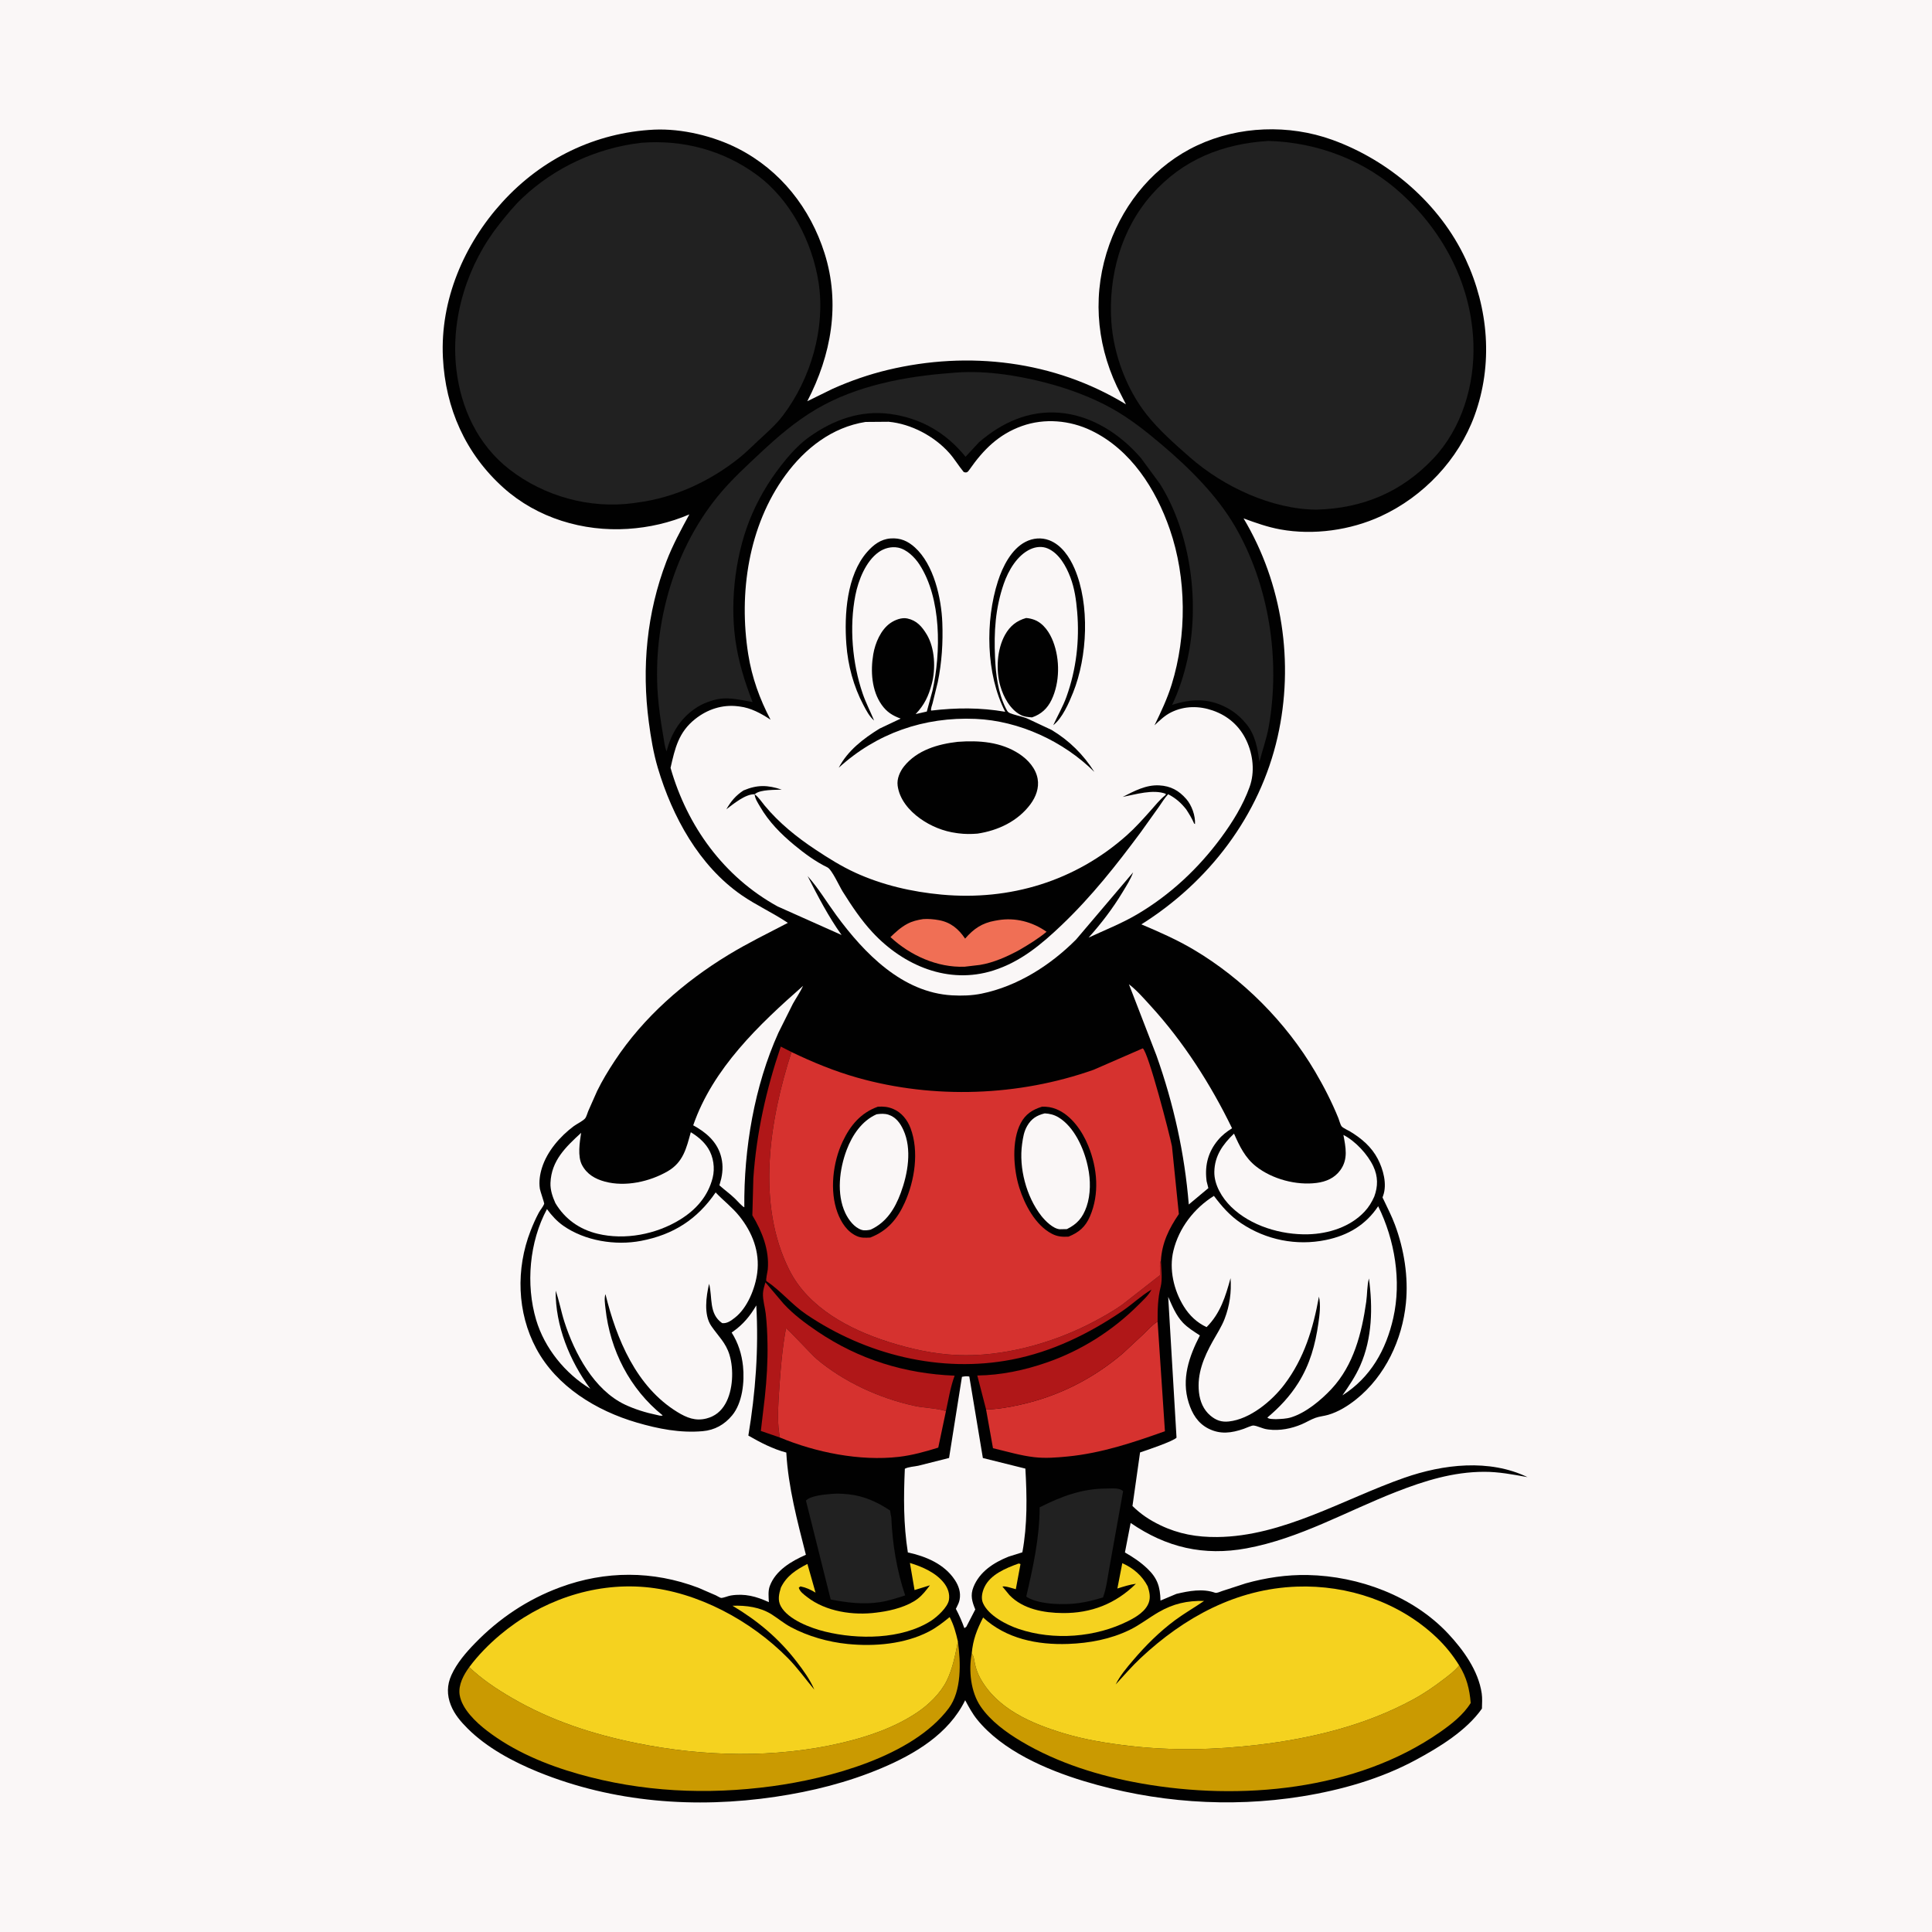 <svg version="1.1" xmlns="http://www.w3.org/2000/svg" style="display: block;" viewBox="0 0 2048 2048" width="1024" height="1024">
<path transform="translate(0,0)" fill="rgb(250,247,247)" d="M -0 -0 L 2048 0 L 2048 2048 L -0 2048 L -0 -0 z"/>
<path transform="translate(0,0)" fill="rgb(1,1,1)" d="M 693.435 137.421 C 722.802 136.12 756.442 144.196 782.508 157.54 C 827.354 180.499 858.952 220.726 874.057 268.442 C 891.009 321.998 881.219 376.286 855.758 425.324 L 882.675 412.133 C 901.398 403.753 921.1 396.913 941.059 392.132 C 1026.82 371.589 1117.8 382.316 1193.56 428.62 L 1184.01 409.783 C 1161.37 361.78 1158.09 309.055 1176.01 259.062 C 1192.34 213.494 1224.87 174.835 1269.14 154.115 C 1313.33 133.433 1366.35 131.662 1412.16 148.187 C 1472.55 169.973 1526.31 216.102 1553.63 274.688 C 1578.01 326.97 1582.91 386.287 1563.01 440.719 C 1545.97 487.321 1508.89 526.349 1463.96 547.127 C 1431.56 562.112 1392.31 567.594 1357.15 561.191 C 1343.75 558.752 1330.96 554.21 1318.22 549.516 C 1359.52 618.515 1372.08 702.896 1354.3 781.223 C 1335.45 864.302 1281.74 934.773 1209.9 979.866 C 1228.74 987.821 1247.56 996.115 1265.19 1006.55 C 1317.45 1037.5 1363.15 1083.51 1393.96 1135.78 C 1403.35 1151.7 1411.81 1168.21 1418.76 1185.34 C 1419.62 1187.47 1420.83 1192.34 1422.2 1193.99 C 1423.73 1195.83 1428.94 1198.08 1431.11 1199.4 C 1443.3 1206.78 1453.81 1215.67 1460.5 1228.48 C 1466.24 1239.47 1470.59 1255.24 1466.18 1267.46 C 1465.3 1269.87 1465.41 1269.03 1466.42 1271.18 C 1470.62 1280.12 1475.21 1288.93 1478.66 1298.19 C 1488.4 1324.31 1493.09 1353.59 1490.32 1381.41 C 1486.47 1420.16 1468.4 1458.66 1437.67 1483.29 C 1428.91 1490.3 1418.8 1496.62 1407.95 1499.78 C 1403.5 1501.09 1398.81 1501.4 1394.43 1502.97 C 1389.38 1504.78 1384.77 1507.7 1379.83 1509.8 C 1368.98 1514.42 1356.54 1516.85 1344.76 1515.35 L 1343 1515.1 C 1338.3 1514.45 1332.93 1511.45 1328.75 1511.11 C 1326.82 1510.95 1320.57 1513.89 1318.35 1514.65 C 1305.45 1519.1 1293.56 1520.8 1280.84 1514.3 C 1269.63 1508.56 1263.72 1498.57 1260.05 1486.94 C 1252.13 1461.82 1260.43 1437.97 1271.94 1415.62 C 1265.77 1411.58 1259 1407.46 1253.9 1402.07 C 1246.6 1394.37 1242.58 1384.32 1238.34 1374.75 L 1247.16 1523.97 C 1243.84 1527.78 1214.79 1537.57 1208.51 1539.64 L 1200.46 1596.43 C 1209.58 1605.33 1218.57 1611.3 1230.06 1616.83 C 1249.45 1626.15 1268.8 1629.51 1290.23 1629.32 C 1359.83 1628.69 1424.3 1588.99 1488.59 1566.53 C 1529.76 1552.14 1578.57 1546.26 1619.23 1565.83 C 1603.91 1563.04 1588.64 1560.1 1573 1560.17 C 1540.26 1560.3 1510.26 1569.63 1480.08 1581.41 C 1427.31 1602.01 1377.69 1630.89 1321.41 1641.3 C 1275.96 1649.7 1236.32 1640.37 1198.53 1614.4 L 1192.47 1645.66 C 1201.2 1650.7 1208.81 1655.71 1216.13 1662.66 C 1226.93 1672.91 1229.81 1681.98 1230.17 1696.67 L 1247.04 1689.58 C 1260.29 1686.46 1274.88 1683.68 1288.09 1688.39 C 1289.85 1689.01 1293.57 1687.21 1295.45 1686.58 L 1320.57 1678.41 C 1341.98 1672.43 1364.13 1669.12 1386.39 1669.59 C 1440.43 1670.74 1497.72 1691.77 1535.19 1731.83 C 1551.26 1749.02 1567.19 1771.11 1570.67 1795 C 1571.44 1800.25 1571.04 1805.91 1570.91 1811.21 C 1554.41 1834.71 1525.44 1852.33 1500.5 1865.75 C 1463.32 1885.76 1421.5 1897.58 1380 1904.26 C 1303.05 1916.63 1223.6 1910.64 1149 1888.05 C 1109.2 1875.99 1062.44 1855.78 1035.75 1822.69 C 1030.68 1816.41 1026.94 1809.41 1023.13 1802.32 C 1005.62 1838.02 969.954 1859.3 934.485 1874.29 C 898.401 1889.53 860.767 1898.9 822.083 1904.66 C 737.288 1917.29 650.147 1910.79 570.281 1878.27 C 543.87 1867.52 516.134 1852.65 495.832 1832.42 C 488.495 1825.1 481.809 1817.35 477.929 1807.59 C 473.627 1796.78 473.737 1786.11 478.591 1775.49 C 484.393 1762.79 493.912 1751.79 503.546 1741.86 C 529.102 1715.52 559.199 1695.38 593.715 1682.62 C 641.761 1664.85 691.981 1664.85 740 1682.99 L 758.959 1691.2 C 759.869 1691.64 763.56 1693.87 764.418 1693.87 C 767.305 1693.84 771.624 1691.81 774.704 1691.3 C 789.392 1688.91 801.788 1692.26 815.027 1698.36 C 814.775 1692.87 814.057 1686.59 815.975 1681.35 C 822.066 1664.7 839.072 1654.78 854.276 1648.14 C 845.242 1612.52 835.598 1576.65 833.507 1539.77 C 819.412 1536.09 805.83 1529.02 793.285 1521.78 C 800.872 1476.15 804.337 1430.01 801.702 1383.8 C 795.134 1394.98 787.736 1404 777.036 1411.51 L 775.565 1412.53 C 782.477 1423.37 786.284 1435.4 787.62 1448.17 C 789.36 1464.81 787.024 1487.21 776.061 1500.4 C 767.901 1510.22 757.6 1516 744.798 1517.11 C 720.882 1519.19 697.873 1514.65 675 1507.97 C 632.194 1495.46 590.112 1469.86 568.5 1429.62 C 547.972 1391.39 546.77 1344.94 562.41 1304.77 C 564.942 1298.26 567.848 1291.65 571.15 1285.5 C 572.705 1282.61 575.778 1279.08 576.856 1276.14 C 577.174 1275.27 572.642 1262.69 572.272 1260.16 C 571.173 1252.65 572.229 1245.18 574.482 1237.98 C 579.978 1220.43 593.6 1204.69 608.114 1193.85 C 611.278 1191.49 618.04 1188.25 620.349 1185.46 C 621.565 1183.99 622.74 1179.75 623.529 1177.86 L 632.969 1156.53 C 638.433 1145.37 644.853 1134.8 651.687 1124.44 C 682.138 1078.26 725.223 1040.67 772.256 1012.11 C 792.712 999.692 813.966 989.305 835.159 978.283 C 819.411 967.63 801.835 959.77 786.077 948.863 C 740.962 917.638 712.661 865.611 697.331 814.036 C 692.617 798.177 689.956 781.886 687.776 765.508 C 680.1 707.828 685.566 649.625 706.443 595.066 C 713.059 577.777 721.934 561.509 730.75 545.272 C 709.986 554.171 688.107 559.17 665.548 560.629 C 618.115 563.698 569.6 549.212 533.848 517.197 C 493.452 481.024 472.153 432.802 469.503 378.973 C 466.51 318.163 491.791 259.066 532.258 214.5 C 574.315 168.184 630.924 140.534 693.435 137.421 z"/>
<path transform="translate(0,0)" fill="rgb(245,210,31)" d="M 1079.49 1657.5 C 1080.75 1657.36 1079.97 1657.34 1081.77 1658 L 1076.81 1684.63 C 1073.41 1683.82 1065.71 1680.95 1062.61 1681.81 L 1070.08 1690.89 C 1084.4 1705.78 1106.49 1709.74 1126.48 1709.91 C 1156.63 1710.18 1182.53 1700.14 1204.12 1678.86 C 1197.33 1679.77 1190.97 1681.87 1184.46 1683.9 L 1189.68 1657.01 C 1201.37 1662.26 1210.73 1670.19 1216.63 1681.59 C 1218.42 1687.14 1219.79 1692.77 1217.86 1698.5 C 1214.7 1707.9 1204.55 1714.03 1196.11 1718.28 C 1161.32 1735.85 1117.01 1739.23 1080 1726.81 C 1066.97 1722.44 1047.78 1712.61 1041.98 1699.26 C 1039.69 1694.01 1041.19 1687.51 1043.5 1682.55 C 1049.82 1668.98 1066.28 1662.29 1079.49 1657.5 z"/>
<path transform="translate(0,0)" fill="rgb(245,210,31)" d="M 964.545 1656.79 C 977.625 1660.77 992.181 1667.07 1000.77 1678.17 C 1004.73 1683.3 1006.97 1689.49 1005.92 1696 C 1004.66 1703.74 993.251 1714.12 986.824 1718.2 C 955.6 1738.05 909.336 1738.11 874.525 1729.55 C 859.6 1725.89 835.599 1716.97 827.761 1702.81 C 824.121 1696.24 825.715 1689.69 827.77 1682.92 C 833.781 1670.48 844.001 1663.95 855.888 1657.86 L 864.516 1688.25 C 859.256 1685.08 854.575 1682.84 848.5 1681.64 L 846.734 1683 C 847.844 1687.22 852.135 1690.21 855.537 1692.87 C 875.501 1708.46 904.604 1712.67 929.188 1709.4 L 931 1709.14 L 932.75 1708.92 C 945.793 1707.16 962.233 1702.81 972.805 1694.74 C 977.986 1690.79 981.847 1685.63 985.758 1680.48 L 969.458 1685.54 L 964.545 1656.79 z"/>
<path transform="translate(0,0)" fill="rgb(250,247,247)" d="M 1196.69 1043.32 C 1205.17 1049.86 1212.44 1058.31 1219.66 1066.2 C 1254.53 1104.29 1283.5 1149.62 1306.03 1196.02 C 1300.39 1199.54 1295.38 1203.42 1291.11 1208.55 C 1280.88 1220.81 1277.13 1234.74 1278.86 1250.38 L 1279.06 1252.13 L 1280.91 1259.46 L 1260.16 1276.81 C 1255.75 1222.64 1244.11 1170.23 1225.94 1119 L 1196.69 1043.32 z"/>
<path transform="translate(0,0)" fill="rgb(250,247,247)" d="M 851.317 1045.02 C 848.345 1051.55 843.997 1057.75 840.495 1064.03 L 825.169 1094.73 C 799.622 1151.31 788.43 1217.9 789.011 1279.73 C 787.53 1279.7 780.716 1272.14 779.218 1270.68 C 773.932 1265.53 768.037 1261.41 762.6 1256.5 L 764.574 1249.25 C 766.423 1240.79 766.441 1232.85 763.945 1224.5 C 759.519 1209.7 747.904 1199.97 734.831 1192.88 C 755.633 1132.63 804.592 1086.07 851.317 1045.02 z"/>
<path transform="translate(0,0)" fill="rgb(176,23,24)" d="M 826.637 1523.79 L 806.53 1516.87 L 810.762 1480.9 C 812.781 1462.05 813.909 1443.34 813.571 1424.37 C 813.382 1413.7 812.937 1403.09 811.694 1392.48 C 810.889 1385.61 808.423 1377.84 808.788 1370.96 C 808.994 1367.07 810.315 1363.05 811.38 1359.31 L 830.731 1382.13 C 841.226 1393.5 853.883 1402.88 866.668 1411.51 C 910.626 1441.21 959.138 1456.13 1011.96 1458.27 C 1007.5 1470.22 1005.46 1483.38 1002.75 1495.81 C 992.241 1492.55 980.057 1492.61 969.154 1490.23 C 932.146 1482.15 894.669 1465 865.633 1440.56 C 860.619 1436.34 835.236 1408.67 833.167 1408.04 C 829.254 1429.18 827.434 1451.06 826.04 1472.5 C 825.052 1487.71 823.715 1503.89 825.943 1519 L 826.637 1523.79 z"/>
<path transform="translate(0,0)" fill="rgb(33,33,33)" d="M 854.355 1590.71 C 858.85 1585.47 874.757 1584.16 881.447 1583.61 C 886.92 1583.16 892.05 1583.31 897.5 1583.84 L 899.309 1584.01 C 915.596 1585.61 930.103 1592.23 943.57 1601.24 C 943.935 1603.69 944.192 1606.18 944.843 1608.57 C 945.875 1635.98 950.675 1665.16 959.52 1691.21 C 950.643 1694.02 941.746 1696.99 932.51 1698.39 C 914.797 1701.07 897.975 1698.82 880.565 1695.54 L 854.355 1590.71 z"/>
<path transform="translate(0,0)" fill="rgb(33,33,33)" d="M 1102.07 1597.84 C 1124.72 1586.32 1147.27 1577.9 1173 1577.91 C 1178.44 1577.92 1186.62 1576.8 1190.53 1580.7 L 1176.65 1658.14 C 1174.51 1669.23 1173.14 1682.8 1169.25 1693.28 C 1160.62 1695.96 1152.52 1698.07 1143.55 1699.34 C 1128.33 1701.48 1102.76 1701.08 1089.15 1693.31 L 1087.88 1692.29 C 1095.05 1661.64 1102.09 1629.45 1102.07 1597.84 z"/>
<path transform="translate(0,0)" fill="rgb(250,247,247)" d="M 1308.09 1201.67 C 1314.01 1214.99 1319.76 1227.25 1331.49 1236.47 C 1348.65 1249.96 1374.2 1256.76 1395.75 1253.94 C 1405.8 1252.62 1414.7 1248.81 1420.81 1240.41 C 1429.32 1228.71 1426.48 1216.17 1424.07 1203.08 C 1436.63 1209.47 1449.88 1223.65 1455.85 1236.5 C 1460.79 1247.15 1460.81 1257.49 1456.79 1268.41 C 1454.09 1274.42 1451.03 1279.5 1446.53 1284.33 C 1431.4 1300.57 1408.42 1307.85 1386.67 1308.41 C 1358.06 1309.14 1325.84 1299.62 1305.03 1279.25 C 1295.42 1269.85 1286.98 1255.98 1287.24 1242.16 C 1287.56 1225.03 1296.34 1212.99 1308.09 1201.67 z"/>
<path transform="translate(0,0)" fill="rgb(250,247,247)" d="M 732.272 1200.2 C 739.548 1204.63 746.112 1210.03 750.69 1217.31 C 756.298 1226.22 758.036 1238.24 755.454 1248.51 C 750.534 1268.1 737.719 1282.48 720.802 1292.88 C 695.498 1308.44 662.505 1314.84 633.5 1307.84 C 614.264 1303.2 598.929 1292.34 588.753 1275.4 C 585.734 1268.69 583.242 1261.45 583.523 1254 C 584.421 1230.19 599.765 1215.86 616.02 1200.85 C 614.475 1210.82 612.102 1225.82 616.964 1234.98 C 622.158 1244.78 630.895 1249.79 641.317 1252.58 C 662.986 1258.37 688.711 1252.64 707.797 1241.58 C 724.2 1232.07 727.58 1217.29 732.272 1200.2 z"/>
<path transform="translate(0,0)" fill="rgb(214,50,47)" d="M 826.637 1523.79 L 825.943 1519 C 823.715 1503.89 825.052 1487.71 826.04 1472.5 C 827.434 1451.06 829.254 1429.18 833.167 1408.04 C 835.236 1408.67 860.619 1436.34 865.633 1440.56 C 894.669 1465 932.146 1482.15 969.154 1490.23 C 980.057 1492.61 992.241 1492.55 1002.75 1495.81 L 994.585 1534.53 C 981.155 1538.74 966.852 1542.7 952.84 1544.32 C 911.45 1549.09 864.819 1539.65 826.637 1523.79 z"/>
<path transform="translate(0,0)" fill="rgb(214,50,47)" d="M 1045.27 1494.05 C 1057.29 1493.96 1069.79 1491.65 1081.5 1489.05 C 1122.09 1480.02 1158.5 1461.64 1190.16 1434.73 L 1212.42 1413.97 C 1216.83 1409.62 1221.09 1404.76 1226.33 1401.4 L 1227.11 1400.92 L 1234.87 1517.16 C 1201.13 1529.2 1167.56 1540.43 1131.69 1543.95 C 1120.14 1545.09 1108.15 1546.01 1096.59 1544.7 C 1081.81 1543.03 1067.09 1538.55 1052.61 1535.16 L 1045.27 1494.05 z"/>
<path transform="translate(0,0)" fill="rgb(176,23,24)" d="M 1045.27 1494.05 L 1035.98 1458.09 C 1061.1 1457.79 1086.03 1452.5 1109.69 1444.29 C 1146.28 1431.6 1179.52 1410.49 1206.85 1383.18 C 1211.41 1378.61 1217.79 1372.91 1220.64 1367.02 C 1209.69 1373.47 1200.54 1382.39 1190.04 1389.54 C 1154.38 1413.85 1115.31 1432.94 1072.74 1441.19 C 997.076 1455.86 917.988 1436.17 854.661 1393.27 C 839.327 1382.88 827.629 1368.18 812.511 1358.05 C 811.375 1357.29 813.685 1347.83 813.878 1345.63 C 815.679 1325.13 807.892 1305.53 797.521 1288.29 L 798.583 1249.01 C 801.878 1200.93 812.187 1155.03 827.653 1109.42 L 839.015 1115.2 C 815.763 1187.01 801.244 1276.36 836.938 1346.69 C 857.025 1386.27 900.269 1409.2 941.152 1422.26 C 964.943 1429.86 989.857 1435.39 1014.88 1436.43 C 1062.78 1438.43 1114.82 1424.21 1157.1 1402.26 C 1168.32 1396.43 1179.7 1390.08 1189.99 1382.72 L 1230.07 1351.43 C 1229.99 1347.64 1228.72 1339.21 1230.62 1336.24 C 1230.82 1344.99 1232.49 1355.67 1230.34 1364.12 C 1227.28 1376.14 1227.05 1388.59 1227.11 1400.92 L 1226.33 1401.4 C 1221.09 1404.76 1216.83 1409.62 1212.42 1413.97 L 1190.16 1434.73 C 1158.5 1461.64 1122.09 1480.02 1081.5 1489.05 C 1069.79 1491.65 1057.29 1493.96 1045.27 1494.05 z"/>
<path transform="translate(0,0)" fill="rgb(250,247,247)" d="M 1019.71 1459.5 C 1022.61 1458.93 1024.52 1458.7 1027.5 1459.16 L 1041.88 1545.56 L 1086.95 1556.78 C 1088.63 1586.28 1089.17 1616.33 1083.74 1645.51 L 1069.14 1650.1 C 1053.48 1656.38 1038.49 1665.95 1031.94 1682.25 C 1028.36 1691.16 1030.44 1697.73 1033.83 1706.1 L 1024.31 1724.5 L 1022.26 1725.9 C 1019.68 1718.76 1016.81 1712.12 1013.25 1705.4 L 1013.63 1704.69 L 1014.24 1703.5 C 1015.55 1700.94 1016.7 1698.49 1017.24 1695.64 C 1018.67 1688.13 1016.3 1681.1 1012.2 1674.88 C 1001.04 1657.91 981.489 1649.78 962.356 1645.64 C 957.661 1615.67 957.821 1587.15 959.169 1556.93 C 963.02 1554.86 969.248 1554.67 973.594 1553.7 L 1006.04 1545.51 L 1019.71 1459.5 z"/>
<path transform="translate(0,0)" fill="rgb(202,154,1)" d="M 1015.42 1740.06 C 1018.46 1762.13 1019.57 1792.4 1005.58 1810.98 C 967.208 1861.99 878.573 1885.38 818.26 1893.51 C 749.344 1902.8 680.168 1899.57 613.148 1880.49 C 578.679 1870.69 544.638 1856.47 516.044 1834.5 C 504.635 1825.74 489.484 1811.49 487.23 1796.5 C 485.667 1786.1 491.443 1775.37 497.413 1767.25 C 511.14 1780.31 526.467 1790.46 542.782 1799.96 C 584.226 1824.08 628.506 1838.41 675.315 1847.89 C 745.854 1862.17 821.492 1864.02 891.811 1847.59 C 919.607 1841.1 947.982 1831.46 971.856 1815.52 C 984.318 1807.19 996.749 1795.27 1003.5 1781.75 C 1009.86 1769.01 1012.66 1753.91 1015.42 1740.06 z"/>
<path transform="translate(0,0)" fill="rgb(202,154,1)" d="M 1030.09 1752.65 L 1030.87 1753.86 C 1032.64 1756.8 1032.81 1760.92 1033.59 1764.25 C 1034.81 1769.45 1036.49 1774.14 1039.06 1778.82 C 1057.03 1811.67 1093.88 1827.24 1128.06 1837.51 C 1150.42 1844.23 1173.97 1848 1197.12 1850.7 C 1242.66 1856 1288.07 1854.97 1333.54 1849.58 C 1390.49 1842.83 1447.26 1829.05 1497.96 1801.51 C 1509.58 1795.19 1520.32 1787.82 1530.79 1779.76 C 1536.52 1775.36 1542.3 1771.1 1546.77 1765.35 C 1554.66 1777.83 1557.86 1790.68 1559 1805.24 C 1551.2 1817.87 1538.5 1827.75 1526.46 1836.15 C 1437.42 1898.26 1314.55 1909.03 1210 1890.56 C 1165.63 1882.72 1121.51 1869.09 1082.62 1845.95 C 1066.72 1836.49 1050.05 1824.39 1039.5 1808.93 C 1029 1793.54 1026.63 1770.75 1030.09 1752.65 z"/>
<path transform="translate(0,0)" fill="rgb(250,247,247)" d="M 758.606 1264.02 C 766.727 1272.65 776.219 1279.77 783.684 1289.08 C 797.572 1306.4 805.577 1326.86 802.698 1349.31 C 800.6 1365.68 792.272 1386.52 779.027 1396.8 C 774.969 1399.95 770.729 1403.21 765.5 1402.56 C 751.137 1392.64 755.461 1375.27 751.667 1360.87 C 748.585 1374.1 745.771 1393.55 753.944 1405.53 C 761.336 1416.38 769.353 1423.17 773.308 1436.24 C 777.995 1451.73 777.019 1473.83 768.953 1488 C 764.383 1496.03 757.968 1501.31 748.922 1503.64 C 737.217 1506.67 727.88 1502.85 718 1496.79 C 674.43 1470.11 653.502 1419.39 641.809 1371.87 C 640.302 1376.07 641.369 1382.67 641.843 1387.01 C 646.673 1431.36 667.69 1472.45 702.5 1500.39 C 700.67 1501.31 697.781 1500.18 695.752 1499.79 C 684.657 1497.5 672.739 1493.8 662.5 1488.96 C 629.593 1473.38 608.995 1434.41 598.291 1401.21 C 594.776 1390.31 592.789 1378.9 589.018 1368.15 C 588.691 1405.44 603.875 1442.61 625.705 1472.14 C 599.081 1455.97 577.251 1429.1 568.341 1399.16 C 557.157 1361.58 561.142 1316.35 579.814 1281.69 C 584.781 1288.46 590.292 1294.56 597.207 1299.4 C 620.103 1315.4 652.313 1320.55 679.479 1315.38 C 713.708 1308.86 739.054 1292.64 758.606 1264.02 z"/>
<path transform="translate(0,0)" fill="rgb(250,247,247)" d="M 1286.81 1267.69 C 1295.32 1279.02 1303.73 1288.68 1315.64 1296.67 C 1342.09 1314.41 1374.35 1320.86 1405.49 1314.44 C 1428.77 1309.64 1447.68 1298.6 1460.92 1278.65 C 1478.58 1314.46 1485.76 1357.85 1476.93 1397.11 C 1469.34 1430.86 1452.85 1460.28 1423 1479.14 C 1430.07 1469.04 1436.95 1458.83 1441.94 1447.5 C 1454.68 1418.53 1455.28 1386.03 1451.12 1355.2 C 1449 1363.19 1449.41 1371.9 1448.24 1380.1 C 1443.52 1413.2 1434.96 1447.04 1411.53 1472.25 C 1400.52 1484.08 1384.46 1497.52 1368.72 1502.42 C 1363.47 1504.05 1357.95 1504.15 1352.5 1504.38 C 1349.85 1504.19 1345.19 1504.55 1343.46 1502.67 C 1356.35 1491.79 1367.31 1480.2 1376.3 1465.85 C 1388.64 1446.14 1394.27 1425.49 1397.56 1402.63 C 1398.84 1393.74 1400.17 1383.27 1398.14 1374.46 C 1392.01 1408.29 1382.52 1439.9 1361.42 1467.72 C 1348.27 1485.05 1325.13 1504.45 1302.54 1506.83 C 1294.79 1507.64 1289.1 1505.63 1283.15 1500.67 C 1275.64 1494.42 1272.02 1485.45 1270.96 1475.91 C 1268.77 1456.13 1276.07 1438.89 1285.45 1421.99 C 1289.79 1414.16 1294.9 1406.48 1298.12 1398.11 C 1303.48 1384.16 1305.51 1369.81 1304.43 1354.91 C 1299.09 1374.34 1293.65 1392.23 1279.03 1406.8 C 1268.69 1401.99 1260.78 1394.39 1254.81 1384.75 C 1244.27 1367.71 1239.06 1345.49 1243.87 1325.78 C 1249.77 1301.57 1265.85 1280.78 1286.81 1267.69 z"/>
<path transform="translate(0,0)" fill="rgb(33,33,33)" d="M 1007.96 395.409 C 1040.26 392.054 1076.1 397.321 1107.41 405.399 C 1131.63 411.646 1156.69 420.747 1178.56 432.953 C 1197.64 443.6 1214.57 457.001 1231.2 471.085 C 1260.39 495.816 1290.05 524.988 1309.44 558.457 C 1345.47 620.65 1357.35 699.499 1345 769.906 C 1342.7 783.002 1338.31 794.872 1335.01 807.642 C 1333.18 793.198 1330.51 778.483 1320.78 767.019 L 1319.9 766 C 1314.26 759.368 1307.84 754.103 1300.11 750.043 C 1280.76 739.881 1262.51 740.749 1242.48 747.222 C 1249.55 732.364 1254.59 716.869 1258.3 700.848 C 1272.23 640.788 1262.68 565.867 1229.72 513.124 L 1209.61 485.752 C 1187.65 460.136 1157.08 440.206 1122.84 437.519 C 1090.22 434.961 1062.15 447.918 1037.9 468.699 L 1023.52 484.184 C 1002.91 458.715 976.383 443.347 944 438.846 C 912.354 434.449 883.571 444.925 858 463.069 C 849.202 469.312 840.529 478.125 833.616 486.434 C 818.845 504.19 806.766 523.225 797.473 544.382 C 780.017 584.125 773.533 635.297 779.51 678.244 C 782.732 701.402 789.322 722.5 797.743 744.186 C 783.158 741.742 770.364 737.878 755.529 742.429 L 754 742.921 C 748.827 744.537 744.061 746.502 739.438 749.371 C 722.091 760.135 711.494 776.984 706.654 796.465 C 704.557 791.898 703.997 785.289 703.117 780.278 C 700.608 765.993 698.443 751.472 697.352 737 C 691.616 660.917 714.949 579.507 764.934 521.229 C 777.138 507.002 791.538 493.7 805.213 480.891 C 824.088 463.211 842.929 446.932 865.299 433.73 C 907.537 408.801 959.652 398.96 1007.96 395.409 z"/>
<path transform="translate(0,0)" fill="rgb(245,210,31)" d="M 1030.09 1752.65 C 1031.4 1737.94 1035.52 1727.63 1042.15 1714.62 C 1066.64 1737.19 1099.72 1743.83 1132.38 1742.63 C 1154.81 1741.81 1177.14 1737.65 1197.45 1727.79 C 1208.37 1722.48 1217.71 1715 1228.14 1708.97 C 1243.81 1699.92 1258.46 1696.66 1276.38 1697.06 C 1266.27 1704.02 1255.57 1710.09 1245.71 1717.39 C 1229.17 1729.65 1214.46 1744.28 1201.14 1759.94 C 1194.43 1767.83 1187.26 1776.22 1182.69 1785.58 C 1191.33 1776.23 1199.81 1766.35 1209.09 1757.65 C 1255.28 1714.43 1310.43 1684.19 1374.73 1681.88 C 1428.62 1679.95 1483.22 1698.25 1522.68 1735.67 C 1532.06 1744.57 1539.98 1754.39 1546.77 1765.35 C 1542.3 1771.1 1536.52 1775.36 1530.79 1779.76 C 1520.32 1787.82 1509.58 1795.19 1497.96 1801.51 C 1447.26 1829.05 1390.49 1842.83 1333.54 1849.58 C 1288.07 1854.97 1242.66 1856 1197.12 1850.7 C 1173.97 1848 1150.42 1844.23 1128.06 1837.51 C 1093.88 1827.24 1057.03 1811.67 1039.06 1778.82 C 1036.49 1774.14 1034.81 1769.45 1033.59 1764.25 C 1032.81 1760.92 1032.64 1756.8 1030.87 1753.86 L 1030.09 1752.65 z"/>
<path transform="translate(0,0)" fill="rgb(245,210,31)" d="M 497.413 1767.25 C 506.723 1754.71 518.095 1743.15 530.048 1733.09 C 572.534 1697.31 628.288 1677.48 683.844 1682.39 C 739.574 1687.32 796.185 1718.07 835.124 1757.56 C 845.485 1768.07 853.809 1779.84 863.236 1791.1 C 858.52 1780.22 851.882 1771.08 844.694 1761.71 C 825.589 1736.8 803.346 1718.2 776.522 1702.16 C 790.836 1701.64 805.918 1703.59 818.206 1711.45 C 825.052 1715.83 831.167 1721 838.386 1724.85 C 856.616 1734.58 877.979 1740.61 898.5 1742.68 C 926.974 1745.55 958.961 1742.86 984.656 1729.52 C 992.76 1725.31 999.639 1719.94 1006.68 1714.17 C 1011.12 1722.58 1013.3 1730.85 1015.42 1740.06 C 1012.66 1753.91 1009.86 1769.01 1003.5 1781.75 C 996.749 1795.27 984.318 1807.19 971.856 1815.52 C 947.982 1831.46 919.607 1841.1 891.811 1847.59 C 821.492 1864.02 745.854 1862.17 675.315 1847.89 C 628.506 1838.41 584.226 1824.08 542.782 1799.96 C 526.467 1790.46 511.14 1780.31 497.413 1767.25 z"/>
<path transform="translate(0,0)" fill="rgb(214,50,47)" d="M 839.015 1115.2 C 861.733 1126.1 884.713 1135.58 909 1142.43 C 990.067 1165.32 1079.92 1162.07 1159.31 1133.99 L 1211.4 1111.3 C 1217.25 1115.25 1239.84 1202.33 1242.32 1215.07 L 1249.64 1286.95 C 1239.21 1302.26 1231.72 1317.46 1230.62 1336.24 C 1228.72 1339.21 1229.99 1347.64 1230.07 1351.43 L 1189.99 1382.72 C 1179.7 1390.08 1168.32 1396.43 1157.1 1402.26 C 1114.82 1424.21 1062.78 1438.43 1014.88 1436.43 C 989.857 1435.39 964.943 1429.86 941.152 1422.26 C 900.269 1409.2 857.025 1386.27 836.938 1346.69 C 801.244 1276.36 815.763 1187.01 839.015 1115.2 z"/>
<path transform="translate(0,0)" fill="rgb(1,1,1)" d="M 1104.69 1173.11 C 1110.17 1173.05 1114.51 1173.64 1119.61 1175.68 C 1135.73 1182.15 1147.34 1199.17 1153.66 1214.72 C 1163.28 1238.37 1165.69 1265.55 1155.37 1289.47 C 1150.55 1300.64 1143.7 1306.39 1132.68 1310.9 C 1126.01 1311.24 1121.02 1310.96 1115 1307.83 C 1097.58 1298.77 1086.15 1276.93 1080.5 1258.99 C 1074.35 1239.5 1072.06 1209.25 1082.05 1190.5 C 1087.16 1180.9 1094.56 1176.23 1104.69 1173.11 z"/>
<path transform="translate(0,0)" fill="rgb(250,247,247)" d="M 1107.46 1180.22 C 1112.76 1180.5 1117.6 1181.72 1122.17 1184.5 C 1138.68 1194.52 1148.93 1217.37 1152.9 1235.53 L 1153.32 1237.5 C 1156.16 1250.49 1156.21 1266.42 1151.81 1279.08 C 1147.79 1290.66 1141.89 1297.55 1130.93 1302.92 L 1123.5 1303.06 C 1116.38 1302.62 1107.91 1294.09 1103.78 1288.81 C 1087.97 1268.58 1079.89 1238.11 1083.47 1212.7 C 1084.45 1205.75 1085.35 1199.54 1088.98 1193.33 C 1093.44 1185.72 1099.06 1182.34 1107.46 1180.22 z"/>
<path transform="translate(0,0)" fill="rgb(1,1,1)" d="M 930.587 1173.14 C 936.636 1172.81 941.202 1173.18 946.85 1175.54 C 955.687 1179.22 961.937 1187.17 965.235 1195.98 C 974.421 1220.53 969.612 1251.43 959.09 1274.8 C 951.22 1292.28 940.639 1304.85 922.48 1311.87 C 917.458 1312.08 913.202 1312.46 908.475 1310.4 C 897.957 1305.83 891.591 1295.7 887.74 1285.3 C 879.219 1262.28 882.899 1231.9 893.288 1210.01 C 901.417 1192.89 912.393 1179.67 930.587 1173.14 z"/>
<path transform="translate(0,0)" fill="rgb(250,247,247)" d="M 929.194 1181.19 C 933.431 1180.55 937.716 1180.28 941.858 1181.64 C 949.653 1184.21 954.267 1190.53 957.575 1197.72 C 966.962 1218.12 962.354 1244.31 954.812 1264.63 C 948.612 1281.32 939.621 1295.79 922.885 1303.5 C 919.879 1304.12 916.297 1304.66 913.305 1303.7 C 905.495 1301.19 899.387 1292.91 896.048 1285.82 C 886.537 1265.62 889.838 1239.25 897.499 1218.96 C 903.416 1203.29 913.544 1188.15 929.194 1181.19 z"/>
<path transform="translate(0,0)" fill="rgb(33,33,33)" d="M 679.576 151.382 C 723.62 147.827 766.463 159.11 802.193 185.316 C 837.896 211.502 861.103 256.444 867.736 299.58 C 875.177 347.974 859.417 401.541 830.003 440.389 C 822.479 450.325 812.667 458.808 803.558 467.273 C 796.89 473.469 790.318 480.119 783.198 485.766 C 751.903 510.59 714.882 527.672 675.182 532.775 L 671.653 533.307 C 625.355 539.598 576.97 526.216 540.124 497.661 C 506.642 471.713 488.511 432.826 483.73 391.321 C 477.456 336.847 495.606 279.885 529.639 237.23 C 537.184 227.773 544.831 218.26 553.64 209.936 C 588.175 177.301 632.518 156.921 679.576 151.382 z"/>
<path transform="translate(0,0)" fill="rgb(33,33,33)" d="M 1344.57 149.407 C 1396.81 150.827 1447.38 170.167 1486.12 205.818 C 1531.11 247.222 1559.94 302.774 1561.88 364.441 C 1563.25 407.947 1549.78 453.773 1519.49 485.943 C 1485.91 521.613 1444.38 538.954 1395.56 540.232 C 1348.15 539.971 1296.85 515.886 1261.5 484.887 C 1245.41 470.782 1228.62 456.035 1215.33 439.236 C 1194.18 412.505 1180.47 375.601 1178.12 341.602 C 1174.75 292.897 1188.2 243.311 1220.96 206.188 C 1253.64 169.149 1295.98 152.378 1344.57 149.407 z"/>
<path transform="translate(0,0)" fill="rgb(250,247,247)" d="M 917.499 447.279 L 942 447.084 C 965.923 449.335 990.409 462.36 1006.29 480.205 C 1011.9 486.518 1016.18 493.899 1021.62 500.383 C 1024.88 501.467 1025.84 500.437 1027.78 497.662 C 1042.46 476.657 1058.55 460.477 1083.16 451.652 C 1107.13 443.057 1134.1 445.447 1156.86 456.432 C 1198.83 476.69 1225.3 518.459 1240.08 561.201 C 1257.88 612.697 1258.14 673.66 1242.03 725.584 C 1237.34 740.678 1230.73 754.689 1223.82 768.849 C 1229.54 763.491 1234.68 758.38 1241.79 754.92 C 1255.75 748.133 1271.16 748.136 1285.63 753.178 C 1301.72 758.78 1314.03 769.579 1321.28 785.021 C 1328.35 800.077 1330.33 818.397 1324.65 834.158 C 1317.63 853.652 1306.59 871.447 1294.34 888.057 C 1270.27 920.669 1240.34 948.69 1205.34 969.282 C 1188.83 978.999 1171.26 985.857 1153.97 993.908 C 1167.53 978.756 1179.54 963.044 1190.04 945.618 C 1194.07 938.935 1198.53 932.091 1201.16 924.724 L 1140.75 995.886 C 1113.53 1023.26 1078.53 1045.52 1040.5 1053.29 C 1030.27 1055.38 1019.65 1055.69 1009.23 1055.1 C 956.376 1052.15 916.101 1010.46 886.704 970.448 C 876.488 956.543 867.603 941.53 856.083 928.656 C 867.044 950.129 878.068 971.479 892.103 991.135 L 824.256 960.843 C 767.271 929.428 728.539 875.944 710.806 813.954 C 715.533 793.138 719.295 776.135 737.022 762.108 C 749.919 751.904 765.645 746.695 782.074 748.664 L 784 748.906 C 796.003 750.343 806.905 756.311 816.81 762.906 C 805.23 740.898 797.041 718.125 793.147 693.502 C 782.936 628.936 793.295 557.487 832.546 503.764 C 853.386 475.241 881.963 452.927 917.499 447.279 z"/>
<path transform="translate(0,0)" fill="rgb(1,1,1)" d="M 788.146 837.906 C 802.816 831.699 813.672 832.068 828.672 837.018 C 821.42 837.38 806.977 836.926 801.04 841.138 L 799.953 841.974 C 790.362 841.436 777.03 852.525 769.974 857.861 C 774.813 849.399 779.931 843.277 788.146 837.906 z"/>
<path transform="translate(0,0)" fill="rgb(1,1,1)" d="M 1087.72 655.114 C 1090.62 655.281 1093.79 656.026 1096.5 657.054 C 1106.29 660.769 1112.8 670.726 1116.39 680.118 C 1123.65 699.127 1123.54 723.328 1114.7 741.845 C 1110.28 751.085 1103.66 757.144 1093.98 760.459 C 1089.74 760.151 1085.89 759.883 1082.03 757.911 C 1070.82 752.193 1063.73 738.858 1060.39 727.245 C 1055.55 710.453 1056.78 688.316 1065.41 672.881 C 1070.57 663.659 1077.62 657.95 1087.72 655.114 z"/>
<path transform="translate(0,0)" fill="rgb(1,1,1)" d="M 1015.17 786.378 C 1037.81 784.677 1061.03 786.348 1080.5 799.194 C 1089.71 805.272 1098 814.448 1099.95 825.618 C 1101.63 835.269 1098.08 844.666 1092.44 852.333 C 1079.06 870.49 1058.03 880.388 1036.22 883.675 C 1029.6 884.229 1022.61 884.253 1016.02 883.368 L 1014 883.089 C 1000.09 881.258 986.608 875.753 975.207 867.568 C 963.648 859.271 953.422 847.282 951.529 832.757 C 950.575 825.445 953.972 817.731 958.499 812.144 C 972.294 795.123 994.247 788.762 1015.17 786.378 z"/>
<path transform="translate(0,0)" fill="rgb(1,1,1)" d="M 926.576 763.778 C 921.52 759.429 918.346 753.213 915.26 747.379 C 904.786 727.578 898.813 705.222 897.165 682.889 C 894.86 651.673 897.47 609.993 919.077 585.24 C 925.735 577.613 933.545 571.537 944.041 570.78 C 954.4 570.033 962.261 573.45 969.843 580.306 C 989.858 598.405 997.886 633.992 998.891 659.971 C 999.71 681.131 998.371 702.341 994.081 723.106 L 988.581 745.461 C 988.075 747.344 986.377 751.611 987.081 753.257 C 1013.83 750.105 1038.95 749.943 1065.57 754.511 C 1045.04 714.552 1044.24 658.259 1057.89 615.967 C 1062.83 600.641 1072.12 582.049 1087.09 574.37 C 1094.89 570.367 1103.87 569.539 1112.12 572.646 C 1125.16 577.552 1133.8 590.428 1139.09 602.754 C 1155.45 640.862 1152.76 696.238 1137.52 734.141 C 1133.07 745.223 1126.09 761.412 1116.51 768.738 C 1121.12 758.595 1126.74 749.107 1130.52 738.578 C 1140.9 709.618 1144.46 679.092 1141.85 648.463 C 1140.78 635.909 1139.12 623.769 1134.62 611.922 C 1130.18 600.238 1122.71 586.667 1110.73 581.434 C 1104.8 578.848 1098.1 579.522 1092.31 582.163 C 1078.22 588.594 1068.83 604.89 1063.97 619 C 1055.09 644.798 1053.53 669.839 1054.78 696.856 C 1055.62 715.175 1057.84 733.942 1066.06 750.555 C 1068.38 755.242 1068.83 755.469 1074 757.164 C 1079.59 758.998 1085.3 759.83 1090.64 762.459 L 1114.81 773.813 C 1133.52 785.086 1148.39 799.827 1160.05 818.246 C 1127.44 785.841 1080.41 764.028 1034.15 762.053 C 979.61 759.724 929.386 777.156 889.071 813.864 C 898.679 795.561 915.195 782.983 932.395 772.347 L 954.768 761.757 C 946.163 758.58 940.146 754.889 934.723 747.303 C 923.933 732.211 922.682 711.29 925.697 693.531 C 927.734 681.532 933.746 667.378 944.007 660.363 C 948.866 657.04 955.875 654.345 961.792 655.603 C 971.733 657.716 977.313 664.159 982.392 672.585 C 991.1 687.034 992.019 709.072 987.685 725.143 C 984.201 738.058 979.95 747.129 970.617 756.956 L 982.461 754.264 L 988.434 732.319 C 997.574 691.713 998.094 634.229 974.555 598.217 C 969.632 590.686 961.098 582.279 951.99 580.5 C 944.919 579.119 937.376 581.08 931.516 585.215 C 917.761 594.918 909.854 615.085 906.725 631.048 C 900.18 664.449 903.447 703.134 914.493 735.289 C 917.842 745.036 922.635 754.254 926.576 763.778 z"/>
<path transform="translate(0,0)" fill="rgb(1,1,1)" d="M 799.953 841.974 C 804.029 844.838 807.436 850.145 810.639 854.008 C 825.941 872.463 844.554 887.437 864.472 900.639 C 877.999 909.605 891.719 918.228 906.497 925.012 C 935.303 938.236 966.786 945.444 998.251 948.333 C 1070.51 954.967 1139.75 934.113 1194.4 885.496 C 1203.52 877.382 1211.8 868.126 1219.91 859.011 C 1224.63 853.698 1229.15 847.968 1234.67 843.461 C 1235.86 842.488 1235.4 843.199 1235.83 841.5 C 1222.45 836.315 1203.59 842.15 1190.09 844.767 C 1202.31 838.582 1214.82 831.734 1228.94 832.539 C 1240.99 833.225 1249.6 837.939 1257.5 846.988 C 1263.36 853.702 1267.23 864.642 1266.75 873.5 L 1265.87 873.06 C 1263.54 867.637 1260.67 862.964 1257.46 858.031 C 1251.92 850.966 1246.3 846.091 1238.33 841.922 C 1234.63 845.647 1231.61 850.878 1228.56 855.17 L 1209.14 882.338 C 1183.28 917.17 1157.27 950.17 1125.79 980.234 C 1104.12 1000.94 1081.99 1019.54 1052.94 1028.77 C 1005.38 1043.88 957.905 1023.66 925.198 988.624 C 912.884 975.434 902.819 960.299 893.257 945.06 C 889.689 939.374 881.866 921.758 877.093 919.454 C 864.696 913.472 852.633 904.626 842.055 895.854 C 827.673 883.928 815.125 871.325 805.683 855.067 C 803.263 850.899 800.4 846.859 799.953 841.974 z"/>
<path transform="translate(0,0)" fill="rgb(240,111,85)" d="M 978.512 974.285 C 984.097 973.88 989.774 974.384 995.281 975.391 C 1007.92 977.702 1016.06 984.712 1023.07 994.985 C 1032.04 984.553 1041.05 978.433 1054.75 975.995 L 1056.5 975.701 L 1057.97 975.433 C 1076.3 972.378 1094.43 977.167 1109.41 987.722 C 1100.59 995.076 1090.59 1001.16 1080.7 1006.93 C 1067.96 1013.92 1053.16 1020.54 1038.75 1022.85 L 1022.53 1024.76 C 993.53 1025.85 964.824 1012.8 943.93 993.363 C 949.317 988.146 954.974 982.945 961.635 979.391 C 967.176 976.435 972.397 975.25 978.512 974.285 z"/>
</svg>